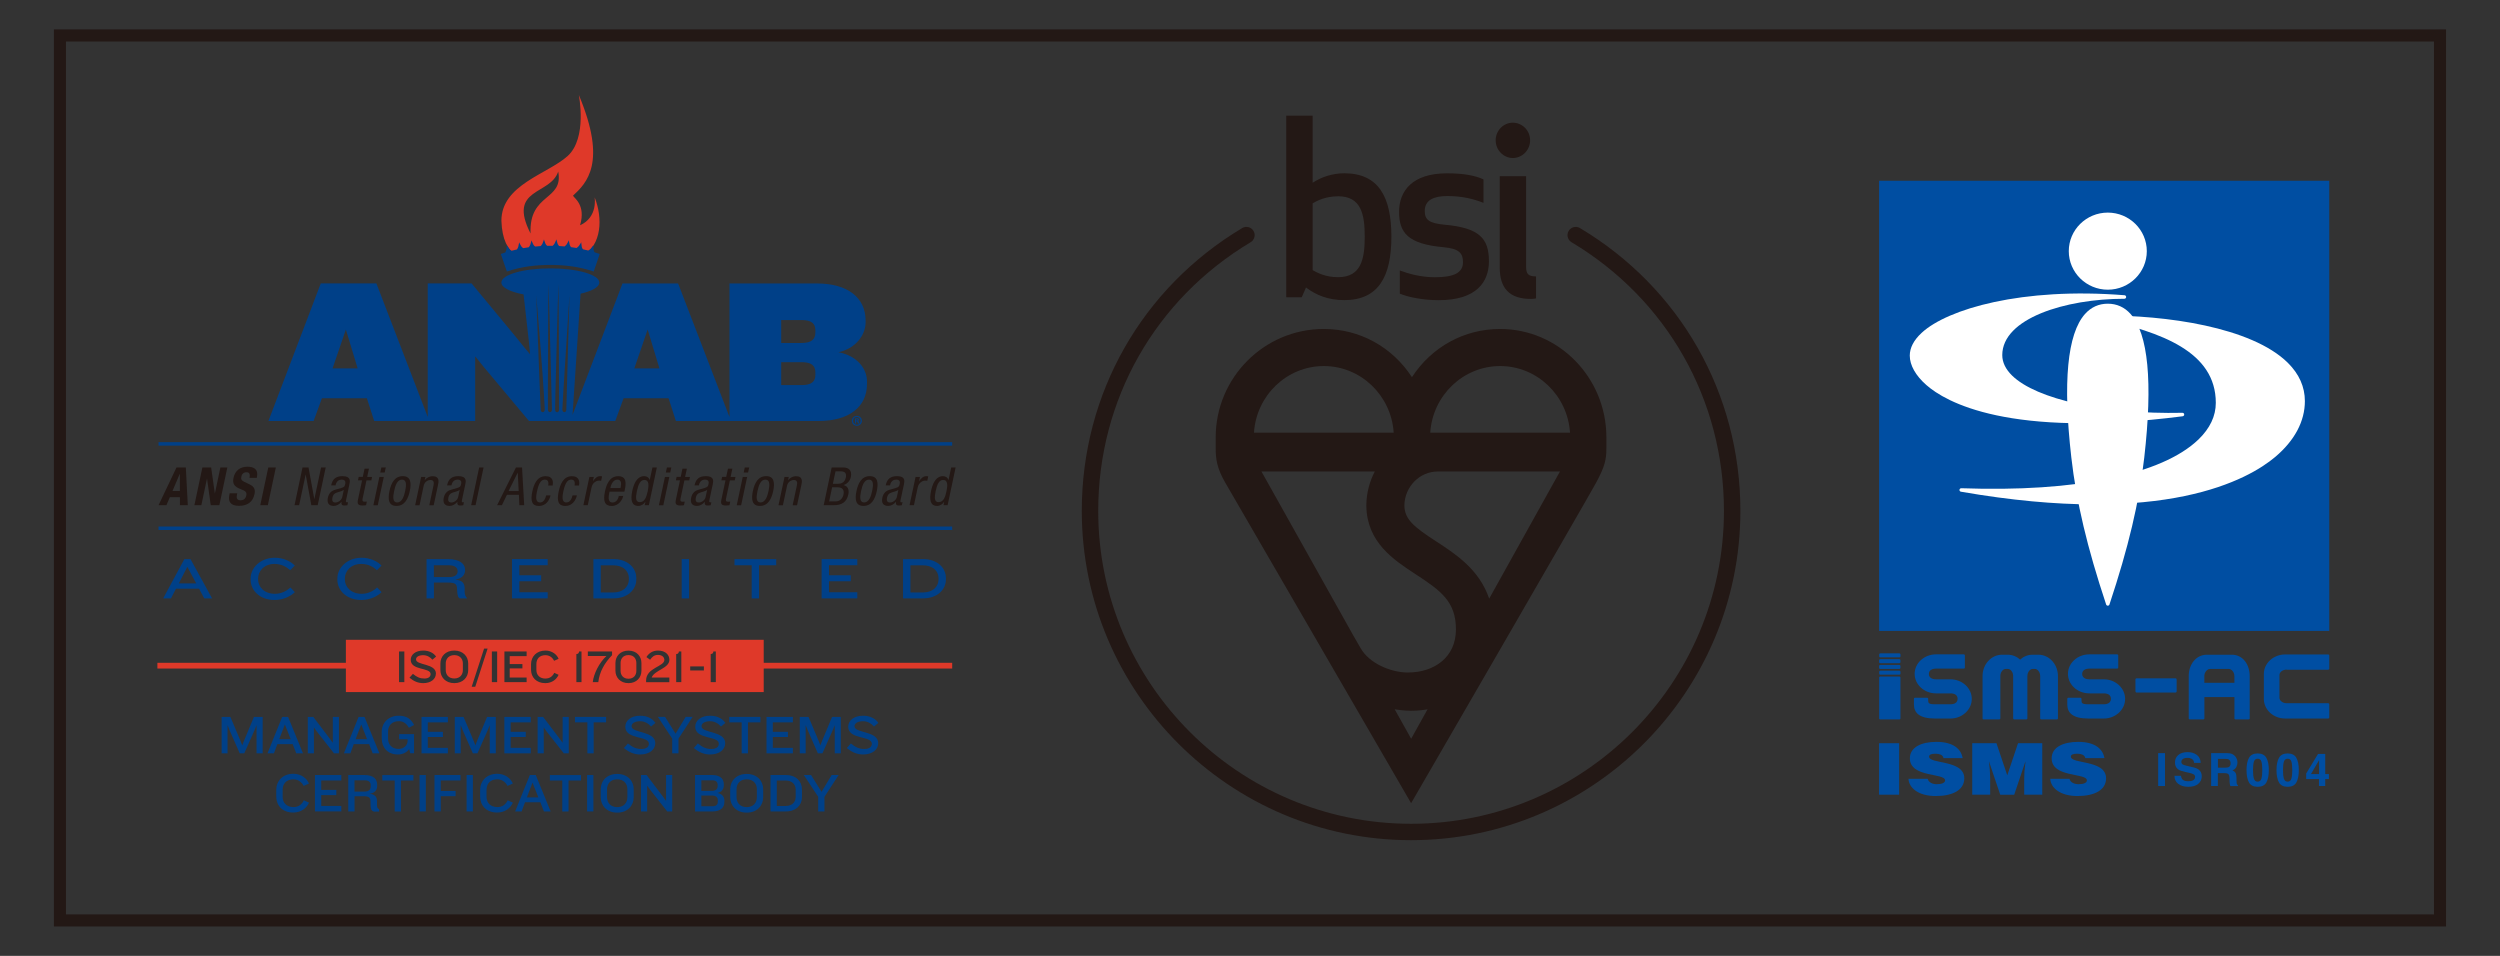 <?xml version="1.0" encoding="UTF-8"?>
<svg id="_レイヤー_1" data-name="レイヤー 1" xmlns="http://www.w3.org/2000/svg" version="1.1" viewBox="0 0 481.89 184.25">
  <rect x="0" y="0" width="481.89" height="184.25" fill="#333333" stroke="none"/>
  <defs>
    <style>
      .cls-1 {
        fill: #004088;
      }

      .cls-1, .cls-2, .cls-3, .cls-4, .cls-5, .cls-6 {
        stroke-width: 0px;
      }

      .cls-2 {
        fill: #004ea2;
      }

      .cls-3 {
        fill: none;
      }

      .cls-4 {
        fill: #fff;
      }

      .cls-5 {
        fill: #231815;
      }

      .cls-6 {
        fill: #df3929;
      }
    </style>
  </defs>
  <path class="cls-5" d="M471.5,178.58H10.39V5.67h461.1v172.91ZM12.72,176.25h456.44V8H12.72v168.25Z"/>
  <g>
    <g>
      <rect class="cls-2" x="362.21" y="34.84" width="86.77" height="86.77"/>
      <g>
        <path class="cls-4" d="M398.77,48.41c0,4.1,3.37,7.43,7.52,7.43s7.52-3.33,7.52-7.43-3.37-7.43-7.52-7.43-7.52,3.33-7.52,7.43Z"/>
        <path class="cls-4" d="M401.9,60.52c-3.41,3.82-4.3,13.13-2.64,27.66.98,8.59,3.05,17.33,6.71,28.34.05.14.17.23.32.23s.28-.09.32-.23c3.66-11.01,5.73-19.75,6.71-28.34,1.66-14.53.77-23.84-2.64-27.66-1.17-1.31-2.65-1.98-4.39-1.98s-3.22.67-4.39,1.98Z"/>
      </g>
      <g>
        <path class="cls-4" d="M370.41,64.16c-1.52,1.4-2.29,2.88-2.29,4.39,0,1.84,1.13,3.86,3.2,5.67,3.68,3.24,15.87,10.32,49.4,6.02.18-.02.31-.18.3-.36-.01-.18-.17-.32-.35-.31-14.93.32-28.12-2.57-32.83-7.18-1.25-1.23-1.89-2.55-1.89-3.94,0-7.06,12.13-10.86,23.54-10.86.18,0,.33-.14.34-.33,0-.18-.13-.34-.31-.35-19.77-1.58-34.13,2.65-39.1,7.24ZM420.68,80.25h0,0Z"/>
        <path class="cls-4" d="M405.19,60.83c-.17,0-.32.13-.33.3-.02.17.1.33.26.37,11.42,2.54,21.99,6.26,21.99,16.15,0,2.54-1.12,4.91-3.33,7.05-7.04,6.79-23.7,10.21-45.73,9.41-.18,0-.33.13-.35.3-.02.18.1.34.28.37,39.36,6.85,55.47-2.4,60.57-6.69,3.75-3.16,5.73-6.88,5.73-10.77,0-2.74-1.1-5.22-3.28-7.38-6.99-6.92-23.66-9.23-35.82-9.11Z"/>
      </g>
    </g>
    <g>
      <path class="cls-2" d="M417.32,151.51h-1.32v-6.34h1.32v6.34Z"/>
      <path class="cls-2" d="M420.4,149.55c.04.29.12.51.24.65.22.26.6.39,1.13.39.32,0,.58-.03.78-.1.38-.13.57-.38.57-.74,0-.21-.09-.37-.28-.49-.18-.11-.48-.21-.88-.3l-.69-.15c-.67-.15-1.14-.31-1.39-.49-.43-.29-.64-.75-.64-1.37,0-.57.21-1.04.63-1.41.42-.38,1.03-.56,1.84-.56.68,0,1.25.18,1.73.53.48.35.73.87.75,1.54h-1.27c-.02-.38-.19-.65-.51-.81-.21-.11-.47-.16-.79-.16-.35,0-.63.07-.84.21-.21.14-.31.33-.31.58,0,.23.1.4.31.51.13.07.41.16.84.26l1.11.26c.49.11.85.27,1.1.46.38.3.57.73.57,1.29s-.22,1.06-.67,1.44c-.45.38-1.08.57-1.9.57s-1.49-.19-1.97-.57c-.48-.38-.72-.89-.72-1.55h1.26Z"/>
      <path class="cls-2" d="M430.25,145.34c.23.1.43.25.59.44.13.16.24.34.32.53.08.2.12.42.12.67,0,.3-.08.6-.23.89-.15.29-.4.5-.75.62.29.12.5.28.62.5.12.22.18.55.18.99v.43c0,.29.01.49.03.59.04.16.12.28.24.36v.16h-1.46c-.04-.14-.07-.25-.09-.34-.03-.18-.05-.36-.06-.55v-.59c-.01-.4-.08-.67-.22-.81-.13-.13-.39-.2-.75-.2h-1.29v2.48h-1.29v-6.34h3.03c.43,0,.77.06,1,.16ZM427.52,146.27v1.7h1.42c.28,0,.5-.03.64-.1.25-.12.38-.36.38-.71,0-.38-.12-.64-.36-.77-.14-.07-.34-.11-.61-.11h-1.46Z"/>
      <path class="cls-2" d="M436.85,146.07c.32.56.48,1.35.48,2.38s-.16,1.82-.48,2.38c-.32.56-.88.83-1.67.83s-1.35-.28-1.67-.83c-.32-.56-.48-1.35-.48-2.38s.16-1.82.48-2.38c.32-.56.88-.84,1.67-.84s1.35.28,1.67.84ZM434.46,150.1c.12.38.36.57.72.57s.6-.19.72-.57c.11-.38.17-.93.17-1.64s-.06-1.31-.17-1.67c-.11-.36-.35-.54-.72-.54s-.6.18-.72.54c-.12.36-.18.92-.18,1.67s.06,1.26.18,1.64Z"/>
      <path class="cls-2" d="M442.63,146.07c.32.56.48,1.35.48,2.38s-.16,1.82-.48,2.38c-.32.56-.88.83-1.67.83s-1.35-.28-1.67-.83c-.32-.56-.48-1.35-.48-2.38s.16-1.82.48-2.38c.32-.56.88-.84,1.67-.84s1.35.28,1.67.84ZM440.24,150.1c.12.38.36.57.72.57s.6-.19.72-.57c.11-.38.17-.93.17-1.64s-.06-1.31-.17-1.67c-.11-.36-.35-.54-.72-.54s-.6.18-.72.54c-.12.36-.18.92-.18,1.67s.06,1.26.18,1.64Z"/>
      <path class="cls-2" d="M448.91,150.17h-.71v1.34h-1.2v-1.34h-2.47v-1.07l2.29-3.78h1.38v3.89h.71v.96ZM447.01,149.21v-2.68l-1.56,2.68h1.56Z"/>
    </g>
    <g>
      <path class="cls-2" d="M362.2,153.18v-9.92h3.87v9.92h-3.87Z"/>
      <path class="cls-2" d="M374.63,146.14c-.07-.34-.28-.55-.56-.68-.28-.12-.62-.18-1-.18-.85,0-1.23.21-1.23.56,0,1.49,6.79.56,6.79,4.18,0,2.3-2.28,3.42-5.53,3.42s-5.15-1.53-5.23-3.32h3.71c.08.36.31.62.64.79.31.17.72.25,1.1.25.97,0,1.61-.26,1.61-.73,0-1.5-6.79-.47-6.79-4.26,0-2.11,2.16-3.17,5.12-3.17,3.28,0,4.77,1.41,5.05,3.14h-3.67Z"/>
      <path class="cls-2" d="M380.16,153.18v-9.92h4.67l2.08,6.19,2.08-6.19h4.67v9.92h-3.48v-3.03l.05-1.54.2-1.79h-.03l-2.15,6.37h-2.69l-2.15-6.37h-.03l.16,1.46.08,1.54v3.36h-3.48Z"/>
      <path class="cls-2" d="M401.96,146.14c-.07-.34-.28-.55-.56-.68-.28-.12-.62-.18-1-.18-.85,0-1.23.21-1.23.56,0,1.49,6.79.56,6.79,4.18,0,2.3-2.28,3.42-5.53,3.42s-5.15-1.53-5.23-3.32h3.71c.08.36.31.62.64.79.31.17.72.25,1.1.25.97,0,1.61-.26,1.61-.73,0-1.5-6.79-.47-6.79-4.26,0-2.11,2.16-3.17,5.12-3.17,3.28,0,4.77,1.41,5.05,3.14h-3.67Z"/>
    </g>
    <g>
      <path class="cls-2" d="M375.97,130.94h-2.8c-.73,0-1.37-.31-1.37-1.03h0c0-.72.64-1.03,1.37-1.03h5.37c.11,0,.2-.09.2-.21v-2.33c0-.11-.09-.21-.2-.21h-5.37c-2.26,0-4.11,1.69-4.11,3.76s1.84,3.76,4.11,3.76h2.8c.74,0,1.37.29,1.37,1.05s-.63,1.05-1.37,1.05h0s-2.31,0-2.31,0c-.05,0-.71,0-.76,0-1.1,0-1.23-.25-1.23-.69v-.36c0-.11-.09-.21-.21-.21h-2.33c-.11,0-.21.09-.21.21v1.06c0,1.59.96,2.74,4.11,2.74h2.93c2.26,0,4.11-1.7,4.11-3.78s-1.84-3.78-4.11-3.78Z"/>
      <path class="cls-2" d="M405.52,130.94h-2.8c-.73,0-1.37-.31-1.37-1.03h0c0-.72.64-1.03,1.37-1.03h5.37c.11,0,.21-.09.21-.21v-2.33c0-.11-.09-.21-.21-.21h-5.37c-2.26,0-4.11,1.69-4.11,3.76s1.84,3.76,4.11,3.76h2.8c.74,0,1.37.29,1.37,1.05s-.63,1.05-1.37,1.05h0s-2.31,0-2.31,0c-.05,0-.71,0-.76,0-1.1,0-1.23-.25-1.23-.69v-.36c0-.11-.09-.21-.2-.21h-2.33c-.11,0-.21.09-.21.21v1.06c0,1.59.96,2.74,4.11,2.74h2.93c2.26,0,4.11-1.7,4.11-3.78s-1.84-3.78-4.11-3.78Z"/>
      <path class="cls-2" d="M440.75,129.09h7.88s.14,0,.14,0c.11,0,.21-.09.21-.2v-2.53c0-.11-.09-.21-.21-.21h-8.29c-2.26,0-4.11,1.69-4.11,3.76v4.81c0,2.09,1.84,3.78,4.11,3.78h8.29c.11,0,.21-.09.21-.21v-2.53c0-.11-.09-.21-.21-.21h-8.02c-.74,0-1.37-.48-1.37-1.05v-4.4c0-.55.64-1.03,1.37-1.03Z"/>
      <rect class="cls-2" x="411.62" y="130.75" width="7.94" height="2.74" rx=".21" ry=".21"/>
      <path class="cls-2" d="M392.88,126.2h-1.09c-.91,0-1.74.35-2.4.94-.65-.59-1.49-.94-2.39-.94h-1.09c-2.08,0-3.76,1.84-3.76,4.11v8.16c0,.11.09.2.21.2h3.01c.11,0,.21-.09.21-.2v-8.16c0-.73.48-1.37,1.03-1.37h.41c.55,0,1.03.64,1.03,1.37v8.16c0,.11.09.2.21.2h2.33c.11,0,.2-.09.2-.2v-8.16c0-.73.48-1.37,1.03-1.37h.41c.55,0,1.03.64,1.03,1.37v8.16c0,.11.09.2.21.2h3.01c.11,0,.2-.09.2-.2v-8.16c0-2.26-1.69-4.11-3.76-4.11Z"/>
      <path class="cls-2" d="M430.21,126.2h-4.81c-2.09,0-3.51,1.84-3.51,4.11v8.16c0,.11.09.2.21.2h2.6c.11,0,.21-.09.21-.2v-4.11h5.79v4.11c0,.11.09.2.21.2h2.53c.11,0,.2-.09.2-.2v-8.16c0-2.26-1.35-4.11-3.42-4.11ZM430.69,131.62h-5.79v-1.31c0-.74.55-1.37,1.12-1.37h3.58c.55,0,1.09.64,1.09,1.37v1.31Z"/>
      <path class="cls-2" d="M362.42,130.4h3.69c.11,0,.21.09.21.21v7.86c0,.11-.09.2-.2.2h-3.7c-.11,0-.2-.09-.2-.2v-7.86c0-.11.09-.21.21-.21Z"/>
      <path class="cls-2" d="M362.42,125.94h3.7c.11,0,.21.09.21.21v.36c0,.11-.09.2-.2.2h-3.7c-.11,0-.2-.09-.2-.2v-.36c0-.11.09-.2.2-.2Z"/>
      <path class="cls-2" d="M362.42,127.05h3.69c.11,0,.21.09.21.21v.36c0,.11-.09.21-.21.21h-3.7c-.11,0-.2-.09-.2-.2v-.36c0-.11.09-.21.21-.21Z"/>
      <path class="cls-2" d="M362.42,128.17h3.7c.11,0,.2.09.2.2v.36c0,.11-.09.21-.21.21h-3.7c-.11,0-.2-.09-.2-.2v-.36c0-.11.09-.2.2-.2Z"/>
      <path class="cls-2" d="M362.42,129.28h3.7c.11,0,.21.09.21.21v.36c0,.11-.09.2-.2.2h-3.7c-.11,0-.2-.09-.2-.2v-.36c0-.11.09-.2.2-.2Z"/>
    </g>
    <rect class="cls-3" x="362.21" y="125.94" width="86.77" height="12.72"/>
  </g>
  <g>
    <path class="cls-5" d="M275.69,83.4c.46-7.16,6.33-12.84,13.47-12.84s13.01,5.68,13.47,12.84h-26.94ZM287.05,115.39c-1.91-5.62-6.44-8.58-10.26-11.06-4.24-2.76-6.01-4.19-6.09-6.85.03-3.63,2.91-6.6,6.46-6.6h23.53l-13.64,24.51ZM268.84,136.72c.14.03,1.65.28,3.17.29,1.45,0,2.9-.23,3.16-.29l-3.16,5.68-3.17-5.67ZM265,90.88c-1,1.92-1.59,4.1-1.63,6.42h0c0,.07,0,.15,0,.22v.02c.11,7.02,5.31,10.41,9.49,13.14,4.97,3.24,7.78,5.33,7.78,10.66s-4.16,8.29-9.27,8.29c-3.28,0-7.43-1.76-9.09-4.67l-1.47-2.55-17.66-31.53h21.84ZM255.17,70.56c7.15,0,13.01,5.68,13.47,12.84h-26.93c.46-7.16,6.32-12.84,13.46-12.84M289.16,63.41c-6.93,0-13.19,3.45-17,9.29-3.81-5.84-10.06-9.29-17-9.29-11.48,0-20.83,9.38-20.83,20.89,0,0,0,.11,0,2.12s.23,3.81,1.82,6.57c1.6,2.75,35.85,61.83,35.85,61.83,0,0,34.01-58.72,35.69-61.83,1.68-3.12,1.95-4.45,1.95-6.57v-2.12c0-11.52-9.19-20.89-20.49-20.89"/>
    <path class="cls-5" d="M259.11,33.4c-2.28,0-4.46.74-6.09,1.83v-12.93h-5.09v35h2.99l.82-1.88c2,1.5,4.32,2.43,7.37,2.43,6.63,0,9.09-4.57,9.09-12.23s-2.46-12.22-9.09-12.22M257.92,37.83c4.46,0,5.14,3.49,5.14,7.79s-.68,7.81-5.14,7.81c-2.4,0-4-.85-4.9-1.36v-12.88c.91-.52,2.5-1.35,4.9-1.35M274.63,40.68c0-2.1,1.69-2.89,4.37-2.89,2.86,0,5.01.55,6.95,1.31v-4.53c-1.77-.79-3.95-1.16-7.05-1.16-6.68,0-9.22,3.41-9.22,7.42s1.68,6.2,8.55,6.82c3.04.27,3.77,1.16,3.77,2.89,0,2.05-1.77,2.9-5.41,2.9-2.87,0-5.27-.75-6.77-1.31v4.47c1.54.65,4.37,1.26,7.5,1.26,7.28,0,9.68-3.5,9.68-7.51,0-4.34-1.78-6.44-8.59-7.04-2.96-.28-3.78-.98-3.78-2.61M295.08,57.62c.55,0,1-.1,1-.1v-4.24c-1.46,0-1.91-.47-1.91-1.78v-17.54h-5.09v17.59c0,4.01,1.87,6.07,6,6.07M288.3,27.05c0,1.87,1.5,3.41,3.31,3.41s3.33-1.53,3.33-3.41-1.5-3.4-3.33-3.4-3.31,1.53-3.31,3.4"/>
    <path class="cls-5" d="M272,161.95c-35,0-63.48-28.48-63.48-63.48,0-22.55,11.56-42.93,30.92-54.51.75-.45,1.73-.21,2.18.55.45.75.2,1.73-.55,2.18-18.4,11-29.38,30.36-29.38,51.79,0,33.25,27.05,60.31,60.31,60.31s60.3-27.05,60.3-60.31c0-21.43-10.98-40.79-29.38-51.79-.75-.45-1-1.42-.55-2.18.45-.75,1.42-1,2.18-.55,19.36,11.58,30.92,31.96,30.92,54.51,0,35-28.48,63.48-63.48,63.48Z"/>
  </g>
  <g>
    <path class="cls-6" d="M102.27,45.01c-4.52-8.87,3.85-7.34,5.33-11.95,1.07,5.7-5.67,4.08-5.33,11.95ZM114.62,38.06s.66,3.81-2.81,5.36c1.16-3.89-1.14-5.23-1.36-5.7,2.59-2.42,6.65-6.29,1.12-19.42,0,0,1.69,8.3-2.16,11.78-3.85,3.48-12.76,5.52-12.76,12.47.26,7.42,4.57,7.49,7.05,7.57,1.45,0,4.27.12,5.39-.03,1.39-.19,2.25-.15,3.16-.68,3.78-2.21,3.95-7.38,2.38-11.35Z"/>
    <path class="cls-1" d="M114.61,48.63c-.08-.13-.17-.3-.19-.47-.04-.36-.03-.91-.03-.91,0,0-.28.43-.53.69-.13.14-.32.26-.47.35-.34-.09-.69-.17-1.03-.24-.09-.13-.19-.29-.22-.46-.07-.35-.1-.9-.1-.9,0,0-.25.45-.47.73-.12.15-.29.28-.44.38-.35-.06-.7-.11-1.05-.16-.1-.12-.21-.27-.26-.44-.09-.35-.17-.89-.17-.89,0,0-.21.47-.41.77-.11.15-.27.31-.41.42-.35-.03-.7-.06-1.05-.08-.11-.11-.23-.26-.29-.42-.12-.34-.24-.87-.24-.87,0,0-.18.48-.35.8-.09.16-.25.33-.37.45-.35,0-.71,0-1.06,0-.12-.1-.25-.24-.32-.39-.15-.33-.3-.85-.3-.85,0,0-.14.5-.29.82-.08.17-.22.34-.34.47-.35.02-.7.05-1.06.09-.13-.09-.27-.22-.35-.37-.17-.32-.37-.83-.37-.83,0,0-.1.51-.22.84-.07.17-.19.36-.3.5-.35.05-.7.11-1.05.17-.13-.08-.28-.19-.38-.34-.2-.3-.43-.79-.43-.79,0,0-.06.51-.16.86-.05.18-.16.37-.26.52-.35.08-.69.16-1.03.25-.14-.07-.3-.17-.41-.31-.22-.29-.5-.76-.5-.76,0,0-.02.52-.09.87-.04.18-.14.39-.22.54-.28.09-.57.18-.85.28.39,1.13.77,2.26,1.16,3.39,2.71-.93,5.54-1.28,8.37-1.28s5.66.35,8.37,1.28c.39-1.13.77-2.26,1.16-3.39-.34-.12-.68-.22-1.02-.33h0Z"/>
    <path class="cls-1" d="M165.02,81.07h.1c.12,0,.22-.04.22-.14,0-.09-.06-.14-.2-.14-.06,0-.1,0-.12.01v.27h0ZM165.02,81.61h-.22v-.95c.09-.02.21-.03.36-.03.18,0,.26.03.33.07.05.04.09.12.09.21,0,.1-.08.18-.2.22h0c.09.05.14.12.17.24.03.14.05.2.07.24h-.24s-.05-.12-.08-.23c-.02-.1-.08-.15-.2-.15h-.1v.38h0ZM164.43,81.11c0,.42.31.76.74.76s.72-.34.72-.75-.31-.76-.73-.76-.73.34-.73.76h0ZM166.14,81.11c0,.54-.42.96-.97.96s-.98-.42-.98-.96.43-.95.98-.95.97.42.97.95h0Z"/>
    <path class="cls-1" d="M161.6,67.9c3.39-.72,5.25-3.38,5.25-5.77v-.32c0-4.5-3.54-7.17-9.38-7.17h-16.86v25.74l-9.9-25.74h-10.72l-9.63,25.33,1.55-23.36c2.2-.5,3.61-1.27,3.61-2.15,0-1.51-4.23-2.73-9.44-2.73s-9.44,1.22-9.44,2.73c0,.96,1.7,1.8,4.28,2.29l1.03,9.13.23,2.4-.98-1.15-1.67-2.07-8.63-10.43h-8.45v25.74l-9.9-25.74h-10.72l-10.09,26.52h8.71l1.6-4.38h8.67l1.41,4.38h19.46v-12.46l1.71,2.11,8.67,10.35h16.63l1.6-4.38h8.67l1.41,4.38h27.5c5.84,0,9.34-2.67,9.34-7.17v-.44c0-2.43-1.86-4.98-5.54-5.65ZM64.1,71.01l2.57-7.49,2.27,7.49h-4.84ZM105,78.95h0c0,.27-.16.49-.37.5-.21.02-.39-.18-.4-.44h0c-.06-.37-.87-22.12-.87-22.12,0,0,1.3,14.87,1.65,22.06h0ZM106.39,78.97h0c0,.27-.17.48-.38.48-.21,0-.38-.2-.39-.46h0c-.05-.37.07-24.41.11-24.41,0,0,.49,17.19.66,24.39h0ZM107.77,78.99h0c0,.27-.18.47-.39.47-.21,0-.38-.22-.38-.48h0c-.04-.37.61-24.39.65-24.39,0,0,.13,17.2.12,24.41ZM109.16,79h0c-.01.27-.19.46-.4.45-.21-.02-.37-.24-.37-.5h0c-.03-.37,1.38-22.06,1.38-22.06,0,0-.42,14.92-.61,22.11ZM122.27,71.01l2.57-7.49,2.27,7.49h-4.84ZM157.17,72.24c0,1.35-.78,1.99-2.68,1.99h-3.91v-4.42h3.91c1.9,0,2.68.64,2.68,1.99v.44ZM157.17,64.08c0,1.35-.78,2.03-2.68,2.03h-3.91v-4.42h3.91c1.9,0,2.68.64,2.68,1.99v.4Z"/>
    <g>
      <path class="cls-5" d="M34.02,90.11h1.8l.38,7.27h-1.52v-1.54h-1.94l-.66,1.54h-1.52l3.46-7.27ZM33.25,94.64h1.42v-3.27h-.03l-1.39,3.27Z"/>
      <path class="cls-5" d="M40.7,90.11l.71,4.98h.02l1.05-4.98h1.34l-1.54,7.27h-1.66l-.71-5.09h-.02l-1.08,5.09h-1.34l1.54-7.27h1.68Z"/>
      <path class="cls-5" d="M45.73,95.11l-.05.21c-.14.68-.04,1.12.73,1.12.45,0,.93-.28,1.06-.9.14-.66-.14-.91-1.03-1.24-1.2-.45-1.69-.99-1.43-2.2.3-1.41,1.31-2.14,2.69-2.14,1.3,0,2.12.56,1.83,1.95l-.04.2h-1.4c.14-.68,0-1.08-.56-1.08-.66,0-.92.42-1.01.84-.09.45-.02.72.54.99l1.02.49c.99.48,1.16,1.04.97,1.92-.33,1.54-1.41,2.23-2.99,2.23s-2.14-.77-1.85-2.12l.06-.3h1.46Z"/>
      <path class="cls-5" d="M50.17,97.38l1.54-7.27h1.46l-1.54,7.27h-1.46Z"/>
      <path class="cls-5" d="M58.31,90.11h1.16l1.11,6.07h.02l1.29-6.07h.89l-1.54,7.27h-1.23l-1.08-5.88h-.02l-1.25,5.88h-.89l1.54-7.27Z"/>
      <path class="cls-5" d="M63.83,93.57c.26-1.24.91-1.79,2.2-1.79,1.65,0,1.44,1,1.32,1.57l-.64,3.04c-.05.22-.09.44.17.44.11,0,.17-.02.21-.05l-.13.61c-.06.01-.29.05-.51.05-.32,0-.73,0-.62-.7h-.02c-.38.49-.97.78-1.47.78-1.01,0-1.35-.61-1.14-1.59.16-.76.6-1.29,1.34-1.51l1.22-.35c.66-.19.7-.37.79-.82.11-.51-.13-.8-.7-.8-.93,0-1.12.88-1.16,1.07v.05h-.86ZM66.27,94.41c-.39.34-1.15.41-1.59.64-.31.17-.5.39-.6.87-.12.55,0,.94.57.94s1.2-.48,1.32-1.04l.3-1.4Z"/>
      <path class="cls-5" d="M70.27,90.34h.85l-.34,1.59h.94l-.14.67h-.94l-.74,3.5c-.09.44-.02.61.43.61.18,0,.29-.02.38-.03l-.15.7c-.12.02-.35.06-.7.06-.88,0-1.02-.37-.87-1.08l.8-3.77h-.79l.14-.67h.79l.34-1.59Z"/>
      <path class="cls-5" d="M73.13,91.93h.85l-1.16,5.46h-.85l1.16-5.46ZM73.51,90.11h.85l-.21.98h-.85l.21-.98Z"/>
      <path class="cls-5" d="M77.64,91.78c1.57,0,1.67,1.33,1.35,2.87-.33,1.54-1,2.87-2.57,2.87s-1.67-1.33-1.35-2.87c.33-1.54,1-2.87,2.57-2.87ZM78.1,94.65c.25-1.18.29-2.2-.62-2.2-.86,0-1.26,1.02-1.51,2.2-.25,1.18-.29,2.2.58,2.2s1.3-1.02,1.55-2.2Z"/>
      <path class="cls-5" d="M81.19,91.93h.81l-.14.64h.02c.33-.5.96-.78,1.48-.78,1.43,0,1.2,1.09,1.06,1.73l-.82,3.87h-.85l.8-3.77c.09-.42.2-1.1-.57-1.1-.46,0-1.14.31-1.31,1.1l-.8,3.77h-.85l1.16-5.46Z"/>
      <path class="cls-5" d="M86.17,93.57c.26-1.24.91-1.79,2.2-1.79,1.65,0,1.44,1,1.32,1.57l-.64,3.04c-.05.22-.09.44.17.44.11,0,.17-.02.21-.05l-.13.61c-.06.01-.29.05-.51.05-.32,0-.73,0-.62-.7h-.02c-.38.49-.97.78-1.47.78-1.01,0-1.35-.61-1.14-1.59.16-.76.6-1.29,1.34-1.51l1.22-.35c.66-.19.7-.37.79-.82.11-.51-.13-.8-.7-.8-.93,0-1.12.88-1.16,1.07v.05h-.86ZM88.62,94.41c-.39.34-1.15.41-1.59.64-.31.17-.5.39-.6.87-.12.55,0,.94.57.94s1.2-.48,1.31-1.04l.3-1.4Z"/>
      <path class="cls-5" d="M92.36,90.11h.85l-1.54,7.27h-.85l1.54-7.27Z"/>
      <path class="cls-5" d="M99.43,90.11h1.2l.41,7.27h-.93l-.09-2h-2.31l-.96,2h-.93l3.63-7.27ZM98.03,94.65h1.95l-.18-3.51h-.02l-1.75,3.51Z"/>
      <path class="cls-5" d="M105.67,93.58c.11-.53.03-1.13-.62-1.13-.53,0-1.12.26-1.54,2.26-.15.71-.44,2.14.58,2.14.73,0,1.06-.77,1.18-1.36h.85c-.18.87-.86,2.04-2.22,2.04s-1.69-.93-1.29-2.8c.29-1.36.89-2.94,2.56-2.94,1.48,0,1.49,1.17,1.35,1.8h-.85Z"/>
      <path class="cls-5" d="M110.75,93.58c.11-.53.03-1.13-.62-1.13-.53,0-1.12.26-1.54,2.26-.15.71-.44,2.14.58,2.14.73,0,1.06-.77,1.18-1.36h.85c-.18.87-.86,2.04-2.22,2.04s-1.69-.93-1.29-2.8c.29-1.36.89-2.94,2.56-2.94,1.48,0,1.49,1.17,1.35,1.8h-.85Z"/>
      <path class="cls-5" d="M113.61,91.93h.85l-.17.81h.02c.35-.52.77-.96,1.38-.96.17,0,.29.02.36.06l-.18.84c-.08-.01-.17-.04-.45-.04-.43,0-1.2.39-1.39,1.29l-.73,3.45h-.85l1.16-5.46Z"/>
      <path class="cls-5" d="M117.49,94.76c-.18.83-.44,2.1.6,2.1.81,0,1.1-.86,1.19-1.26h.85c-.12.58-.75,1.93-2.23,1.93-1.33,0-1.69-.93-1.29-2.8.29-1.36.89-2.94,2.56-2.94s1.51,1.46,1.26,2.63l-.07.35h-2.86ZM119.6,94.08l.06-.3c.13-.61.09-1.33-.66-1.33-.89,0-1.23,1.1-1.3,1.43l-.04.2h1.94Z"/>
      <path class="cls-5" d="M125.08,97.38h-.81l.14-.67h-.02c-.2.41-.76.81-1.35.81-1.29,0-1.53-1.15-1.17-2.87.24-1.14.79-2.87,2.32-2.87.49,0,.94.3,1.03.76h.02l.52-2.43h.85l-1.54,7.27ZM123.31,96.79c.94,0,1.28-.9,1.55-2.14.22-1.06.27-2.14-.64-2.14-.79,0-1.17.83-1.45,2.14-.28,1.3-.25,2.14.54,2.14Z"/>
      <path class="cls-5" d="M128.17,91.93h.85l-1.16,5.46h-.85l1.16-5.46ZM128.55,90.11h.85l-.21.98h-.85l.21-.98Z"/>
      <path class="cls-5" d="M131.55,90.34h.85l-.34,1.59h.94l-.14.67h-.94l-.74,3.5c-.09.44-.02.61.43.61.18,0,.29-.02.38-.03l-.15.7c-.12.02-.35.06-.7.06-.88,0-1.02-.37-.87-1.08l.8-3.77h-.79l.14-.67h.79l.34-1.59Z"/>
      <path class="cls-5" d="M133.87,93.57c.26-1.24.91-1.79,2.2-1.79,1.65,0,1.44,1,1.32,1.57l-.65,3.04c-.05.22-.09.44.17.44.11,0,.17-.02.21-.05l-.13.61c-.06.01-.29.05-.51.05-.32,0-.73,0-.62-.7h-.02c-.38.49-.97.78-1.47.78-1.01,0-1.35-.61-1.14-1.59.16-.76.6-1.29,1.34-1.51l1.22-.35c.66-.19.7-.37.79-.82.11-.51-.13-.8-.7-.8-.93,0-1.12.88-1.16,1.07v.05h-.86ZM136.32,94.41c-.39.34-1.15.41-1.59.64-.31.17-.5.39-.6.87-.12.55,0,.94.57.94s1.2-.48,1.31-1.04l.3-1.4Z"/>
      <path class="cls-5" d="M140.32,90.34h.85l-.34,1.59h.94l-.14.67h-.94l-.74,3.5c-.09.44-.02.61.43.61.18,0,.29-.02.38-.03l-.15.7c-.12.02-.35.06-.7.06-.88,0-1.02-.37-.87-1.08l.8-3.77h-.79l.14-.67h.79l.34-1.59Z"/>
      <path class="cls-5" d="M143.17,91.93h.85l-1.16,5.46h-.85l1.16-5.46ZM143.56,90.11h.85l-.21.98h-.85l.21-.98Z"/>
      <path class="cls-5" d="M147.69,91.78c1.57,0,1.67,1.33,1.35,2.87-.33,1.54-1,2.87-2.57,2.87s-1.67-1.33-1.35-2.87c.33-1.54,1-2.87,2.57-2.87ZM148.14,94.65c.25-1.18.29-2.2-.62-2.2-.86,0-1.26,1.02-1.51,2.2-.25,1.18-.29,2.2.58,2.2s1.3-1.02,1.55-2.2Z"/>
      <path class="cls-5" d="M151.23,91.93h.81l-.14.64h.02c.33-.5.96-.78,1.48-.78,1.43,0,1.2,1.09,1.06,1.73l-.82,3.87h-.85l.8-3.77c.09-.42.2-1.1-.57-1.1-.46,0-1.14.31-1.31,1.1l-.8,3.77h-.85l1.16-5.46Z"/>
      <path class="cls-5" d="M160.32,90.11h2.22c.94,0,1.76.45,1.46,1.86-.14.66-.68,1.32-1.38,1.52v.02c.84.21,1.09.9.9,1.79-.31,1.48-1.27,2.08-2.78,2.08h-1.97l1.54-7.27ZM159.82,96.65h1.22c.94,0,1.4-.64,1.55-1.34.21-1-.35-1.38-1.13-1.38h-1.06l-.58,2.73ZM160.54,93.25h1.02c.38,0,1.25-.09,1.48-1.21.16-.75-.12-1.19-.99-1.19h-1l-.51,2.4Z"/>
      <path class="cls-5" d="M167.66,91.78c1.57,0,1.67,1.33,1.35,2.87-.33,1.54-1,2.87-2.57,2.87s-1.67-1.33-1.35-2.87c.33-1.54,1-2.87,2.57-2.87ZM168.11,94.65c.25-1.18.29-2.2-.62-2.2-.86,0-1.26,1.02-1.51,2.2-.25,1.18-.29,2.2.58,2.2s1.3-1.02,1.55-2.2Z"/>
      <path class="cls-5" d="M170.72,93.57c.26-1.24.91-1.79,2.2-1.79,1.65,0,1.44,1,1.32,1.57l-.65,3.04c-.05.22-.09.44.17.44.11,0,.17-.02.21-.05l-.13.61c-.06.01-.29.05-.51.05-.32,0-.73,0-.62-.7h-.02c-.38.49-.97.78-1.47.78-1.01,0-1.35-.61-1.14-1.59.16-.76.6-1.29,1.34-1.51l1.22-.35c.66-.19.7-.37.79-.82.11-.51-.13-.8-.7-.8-.93,0-1.12.88-1.16,1.07v.05h-.86ZM173.17,94.41c-.39.34-1.15.41-1.59.64-.31.17-.5.39-.6.87-.12.55,0,.94.57.94s1.2-.48,1.32-1.04l.3-1.4Z"/>
      <path class="cls-5" d="M176.48,91.93h.85l-.17.81h.02c.35-.52.77-.96,1.38-.96.17,0,.29.02.36.06l-.18.84c-.08-.01-.17-.04-.45-.04-.43,0-1.2.39-1.39,1.29l-.73,3.45h-.85l1.16-5.46Z"/>
      <path class="cls-5" d="M182.67,97.38h-.81l.14-.67h-.02c-.2.41-.76.81-1.35.81-1.29,0-1.53-1.15-1.17-2.87.24-1.14.79-2.87,2.32-2.87.49,0,.94.3,1.03.76h.02l.52-2.43h.85l-1.54,7.27ZM180.9,96.79c.94,0,1.29-.9,1.55-2.14.22-1.06.27-2.14-.64-2.14-.79,0-1.17.83-1.45,2.14-.28,1.3-.25,2.14.54,2.14Z"/>
    </g>
    <rect class="cls-1" x="30.56" y="85.23" width="152.98" height=".67"/>
    <rect class="cls-1" x="30.56" y="101.49" width="152.98" height=".67"/>
    <g>
      <path class="cls-6" d="M121.14,126.27c-1.04,0-1.52.72-1.52,1.52v1.52c0,.79.48,1.52,1.52,1.52s1.52-.73,1.52-1.52v-1.52c0-.8-.48-1.52-1.52-1.52Z"/>
      <path class="cls-6" d="M87.57,126.28c-1.08,0-1.65.72-1.65,1.6v1.3c0,.88.57,1.6,1.65,1.6s1.65-.73,1.65-1.6v-1.3c0-.88-.57-1.6-1.65-1.6Z"/>
      <path class="cls-6" d="M147.21,127.76v-4.44h-80.54v4.44H30.34v1.11h36.33v4.53h80.54v-4.53h36.33v-1.11h-36.33ZM77.94,131.49h-1.02v-5.91h1.02v5.91ZM84.02,129.84c0,1.07-.99,1.84-2.44,1.84-1.04,0-1.85-.39-2.65-1.05l.66-.74c.79.65,1.38.9,2.2.9s1.21-.36,1.21-.86c0-1.31-3.83-.64-3.83-2.74,0-1,.91-1.79,2.41-1.79,1.1,0,1.99.44,2.48,1.16l-.71.6c-.43-.51-1.06-.87-1.77-.87-.82,0-1.39.31-1.39.81,0,1.18,3.84.73,3.84,2.75ZM90.25,129.18c0,1.33-.97,2.5-2.68,2.5s-2.68-1.17-2.68-2.5v-1.29c0-1.34.97-2.49,2.68-2.49s2.68,1.15,2.68,2.49v1.29ZM91.61,132.37h-.69l2.39-7.35h.68l-2.38,7.35ZM95.83,131.49h-1.02v-5.91h1.02v5.91ZM101.51,126.47h-3.26v1.53h2.45v.84h-2.45v1.76h3.26v.89h-4.28v-5.91h4.28v.89ZM105.17,130.79c.82,0,1.37-.46,1.66-1.1l.84.38c-.35.82-1.22,1.61-2.56,1.61-1.77,0-2.75-1.17-2.75-2.59v-1.06c0-1.44,1.03-2.63,2.79-2.63,1.28,0,2.21.79,2.52,1.59l-.86.38c-.28-.56-.83-1.08-1.68-1.08-1.14,0-1.74.72-1.74,1.7v1.14c0,.96.62,1.67,1.77,1.67ZM112.09,131.49h-.99v-5.42c.37,0,.51-.22.51-.49h.48v5.91ZM117.98,126.29c-1.46,1.52-2.4,3.16-2.66,5.2h-1.06c.18-1.64,1.24-3.74,2.63-5.04h-3.58v-.87h4.67v.71ZM123.64,129.29c0,1.28-.91,2.39-2.5,2.39s-2.51-1.12-2.51-2.39v-1.49c0-1.29.91-2.39,2.51-2.39s2.5,1.11,2.5,2.39v1.49ZM129.02,130.61v.89h-4.48v-.34c0-2.46,3.52-2.66,3.52-3.95,0-.5-.4-.97-1.22-.97-.73,0-1.12.35-1.53.93l-.71-.51c.46-.74,1.19-1.26,2.24-1.26,1.46,0,2.19.86,2.19,1.77,0,1.67-2.87,1.98-3.42,3.43h3.41ZM131.33,131.49h-.99v-5.42c.37,0,.51-.22.51-.49h.48v5.91ZM135.68,129.23h-2.64v-.78h2.64v.78ZM137.98,131.49h-.99v-5.42c.37,0,.51-.22.51-.49h.48v5.91Z"/>
    </g>
    <path class="cls-1" d="M49.45,145.21v-5.45l-.35.9-2.02,4.55h-.87l-2-4.55-.35-.9v5.45h-1.14v-7.02h1.69l1.95,4.62.33.86.33-.85,1.93-4.63h1.68v7.02h-1.16Z"/>
    <path class="cls-1" d="M57.11,145.21l-.69-1.77h-2.96l-.66,1.77h-1.24l2.83-7.02h1.14l2.87,7.02h-1.28ZM54.92,139.63l-1.1,2.86h2.22l-1.13-2.86Z"/>
    <path class="cls-1" d="M64.38,145.21l-3.29-4.18-.58-.8v4.98h-1.18v-7.02h1.06l3.19,4.21.57.79v-5h1.18v7.02h-.96Z"/>
    <path class="cls-1" d="M71.84,145.21l-.69-1.77h-2.96l-.66,1.77h-1.24l2.83-7.02h1.14l2.87,7.02h-1.28ZM69.64,139.63l-1.1,2.86h2.22l-1.13-2.86Z"/>
    <path class="cls-1" d="M79.08,145.21l-.2-.82c-.47.64-1.23,1.04-2.19,1.04-2,0-3.11-1.38-3.11-3.07v-1.28c0-1.7,1.23-3.12,3.3-3.12,1.56,0,2.38.7,2.94,1.78l-1.01.54c-.39-.72-.98-1.27-1.93-1.27-1.38,0-2.08.9-2.08,1.98v1.4c0,1.11.73,1.97,2.04,1.97,1.05,0,1.73-.73,1.73-1.6v-.26h-1.63v-.99h2.87v3.69h-.72Z"/>
    <path class="cls-1" d="M81.25,145.21v-7.02h5.08v1.05h-3.87v1.82h2.91v1h-2.91v2.09h3.87v1.06h-5.08Z"/>
    <path class="cls-1" d="M94.4,145.21v-5.45l-.35.9-2.02,4.55h-.88l-2-4.55-.35-.9v5.45h-1.14v-7.02h1.69l1.95,4.62.33.86.33-.85,1.93-4.63h1.68v7.02h-1.16Z"/>
    <path class="cls-1" d="M97.22,145.21v-7.02h5.08v1.05h-3.87v1.82h2.91v1h-2.91v2.09h3.87v1.06h-5.08Z"/>
    <path class="cls-1" d="M108.68,145.21l-3.29-4.18-.58-.8v4.98h-1.18v-7.02h1.06l3.19,4.21.57.79v-5h1.18v7.02h-.96Z"/>
    <path class="cls-1" d="M114.43,139.24v5.97h-1.21v-5.97h-2.39v-1.05h6v1.05h-2.39Z"/>
    <path class="cls-1" d="M123.41,145.43c-1.23,0-2.19-.46-3.15-1.24l.78-.88c.94.77,1.63,1.06,2.61,1.06s1.43-.43,1.43-1.02c0-1.56-4.55-.76-4.55-3.26,0-1.19,1.09-2.13,2.87-2.13,1.31,0,2.36.53,2.94,1.38l-.84.71c-.52-.6-1.25-1.03-2.1-1.03-.97,0-1.66.37-1.66.96,0,1.4,4.57.86,4.57,3.27,0,1.28-1.18,2.18-2.9,2.18Z"/>
    <path class="cls-1" d="M130.78,142.38v2.83h-1.21v-2.84l-2.77-4.19h1.39l2.03,3.24,1.95-3.24h1.34l-2.73,4.2Z"/>
    <path class="cls-1" d="M136.89,145.43c-1.23,0-2.19-.46-3.15-1.24l.78-.88c.94.77,1.63,1.06,2.61,1.06s1.43-.43,1.43-1.02c0-1.56-4.55-.76-4.55-3.26,0-1.19,1.09-2.13,2.87-2.13,1.31,0,2.36.53,2.94,1.38l-.84.71c-.52-.6-1.25-1.03-2.1-1.03-.97,0-1.66.37-1.66.96,0,1.4,4.57.86,4.57,3.27,0,1.28-1.18,2.18-2.9,2.18Z"/>
    <path class="cls-1" d="M144.17,139.24v5.97h-1.21v-5.97h-2.39v-1.05h6v1.05h-2.39Z"/>
    <path class="cls-1" d="M147.75,145.21v-7.02h5.08v1.05h-3.87v1.82h2.91v1h-2.91v2.09h3.87v1.06h-5.08Z"/>
    <path class="cls-1" d="M160.9,145.21v-5.45l-.35.9-2.02,4.55h-.88l-2-4.55-.35-.9v5.45h-1.14v-7.02h1.69l1.95,4.62.33.86.33-.85,1.93-4.63h1.68v7.02h-1.16Z"/>
    <path class="cls-1" d="M166.38,145.43c-1.23,0-2.19-.46-3.15-1.24l.78-.88c.94.77,1.63,1.06,2.61,1.06s1.43-.43,1.43-1.02c0-1.56-4.55-.76-4.55-3.26,0-1.19,1.09-2.13,2.87-2.13,1.31,0,2.36.53,2.94,1.38l-.84.71c-.52-.6-1.25-1.03-2.1-1.03-.97,0-1.66.37-1.66.96,0,1.4,4.57.86,4.57,3.27,0,1.28-1.18,2.18-2.9,2.18Z"/>
    <path class="cls-1" d="M58.54,151.51c-.34-.66-.98-1.29-1.99-1.29-1.35,0-2.07.85-2.07,2.02v1.35c0,1.14.74,1.98,2.11,1.98.97,0,1.63-.55,1.97-1.31l1,.45c-.41.97-1.44,1.91-3.04,1.91-2.11,0-3.27-1.39-3.27-3.08v-1.27c0-1.71,1.22-3.12,3.31-3.12,1.52,0,2.63.94,2.99,1.89l-1.02.45Z"/>
    <path class="cls-1" d="M60.71,156.41v-7.02h5.08v1.05h-3.87v1.82h2.91v1h-2.91v2.09h3.87v1.05h-5.08Z"/>
    <path class="cls-1" d="M72.35,156.46c-.64,0-.89-.38-.91-1.1l-.02-.93c-.02-.62-.28-.95-1.24-.95h-1.84v2.93h-1.21v-7.02h3.09c1.75,0,2.48.77,2.48,1.83v.23c0,.77-.34,1.36-1.42,1.56,1.08.1,1.39.72,1.39,1.43v.82c.01.35.11.56.4.74v.44h-.71ZM71.45,151.3c0-.48-.3-.89-1.15-.89h-1.97v2.17h1.97c.77,0,1.15-.39,1.15-.97v-.32Z"/>
    <path class="cls-1" d="M77.29,150.45v5.97h-1.21v-5.97h-2.39v-1.05h6v1.05h-2.39Z"/>
    <path class="cls-1" d="M80.87,156.41v-7.02h1.21v7.02h-1.21Z"/>
    <path class="cls-1" d="M84.96,150.45v2.01h2.86v1.01h-2.86v2.94h-1.21v-7.02h5.01v1.05h-3.8Z"/>
    <path class="cls-1" d="M89.94,156.41v-7.02h1.21v7.02h-1.21Z"/>
    <path class="cls-1" d="M97.84,151.51c-.34-.66-.98-1.29-1.99-1.29-1.35,0-2.07.85-2.07,2.02v1.35c0,1.14.74,1.98,2.11,1.98.97,0,1.63-.55,1.97-1.31l1,.45c-.41.97-1.44,1.91-3.04,1.91-2.11,0-3.27-1.39-3.27-3.08v-1.27c0-1.71,1.22-3.12,3.31-3.12,1.52,0,2.63.94,2.99,1.89l-1.02.45Z"/>
    <path class="cls-1" d="M104.85,156.41l-.69-1.77h-2.96l-.66,1.77h-1.24l2.83-7.02h1.14l2.87,7.02h-1.28ZM102.65,150.84l-1.1,2.86h2.22l-1.13-2.86Z"/>
    <path class="cls-1" d="M109.59,150.45v5.97h-1.21v-5.97h-2.39v-1.05h6v1.05h-2.39Z"/>
    <path class="cls-1" d="M113.17,156.41v-7.02h1.21v7.02h-1.21Z"/>
    <path class="cls-1" d="M118.97,156.64c-2.03,0-3.18-1.39-3.18-2.97v-1.53c0-1.59,1.15-2.96,3.18-2.96s3.18,1.37,3.18,2.96v1.53c0,1.58-1.15,2.97-3.18,2.97ZM120.93,152.12c0-1.04-.67-1.9-1.96-1.9s-1.96.85-1.96,1.9v1.55c0,1.04.67,1.91,1.96,1.91s1.96-.86,1.96-1.91v-1.55Z"/>
    <path class="cls-1" d="M128.61,156.41l-3.29-4.18-.58-.8v4.98h-1.18v-7.02h1.07l3.19,4.21.57.79v-5h1.18v7.02h-.96Z"/>
    <path class="cls-1" d="M137.3,156.41h-3.33v-7.02h3.28c1.57,0,2.27.72,2.27,1.78v.17c0,.79-.42,1.35-1.25,1.51.96.16,1.36.79,1.36,1.47v.28c0,1.09-.76,1.81-2.32,1.81ZM138.33,151.29c0-.49-.26-.88-1.03-.88h-2.11v2.04h2.01c.77,0,1.13-.38,1.13-.94v-.22ZM138.37,154.28c0-.57-.35-.94-1.13-.94h-2.05v2.07h2.14c.77,0,1.03-.39,1.03-.88v-.25Z"/>
    <path class="cls-1" d="M143.93,156.64c-2.03,0-3.18-1.39-3.18-2.97v-1.53c0-1.59,1.15-2.96,3.18-2.96s3.18,1.37,3.18,2.96v1.53c0,1.58-1.15,2.97-3.18,2.97ZM145.89,152.12c0-1.04-.67-1.9-1.96-1.9s-1.96.85-1.96,1.9v1.55c0,1.04.67,1.91,1.96,1.91s1.96-.86,1.96-1.91v-1.55Z"/>
    <path class="cls-1" d="M151.46,156.41h-2.94v-7.02h2.94c1.99,0,3.12,1.22,3.12,2.74v1.55c0,1.51-1.13,2.73-3.12,2.73ZM153.37,152.2c0-1.04-.72-1.75-1.97-1.75h-1.67v4.91h1.67c1.25,0,1.97-.71,1.97-1.75v-1.41Z"/>
    <path class="cls-1" d="M158.92,153.59v2.83h-1.21v-2.84l-2.77-4.19h1.39l2.03,3.24,1.95-3.24h1.34l-2.73,4.2Z"/>
    <g>
      <path class="cls-1" d="M39.37,115.35l-1-1.88h-4.45l-.97,1.88h-1.5l4.09-7.58h1.18l4.16,7.58h-1.52ZM36.11,109.26l-1.65,3.19h3.36l-1.71-3.19Z"/>
      <path class="cls-1" d="M55.95,109.92c-.68-.63-1.68-1.22-3.04-1.22-2.02,0-3.16,1.39-3.16,2.83v.15c0,1.43,1.15,2.78,3.26,2.78,1.26,0,2.31-.6,2.97-1.22l.85.9c-.83.82-2.24,1.51-3.91,1.51-2.87,0-4.61-1.87-4.61-3.91v-.25c0-2.05,1.9-3.98,4.67-3.98,1.6,0,3.06.67,3.84,1.51l-.89.9Z"/>
      <path class="cls-1" d="M72.67,109.92c-.68-.63-1.68-1.22-3.04-1.22-2.02,0-3.16,1.39-3.16,2.83v.15c0,1.43,1.15,2.78,3.26,2.78,1.26,0,2.31-.6,2.97-1.22l.85.9c-.83.82-2.24,1.51-3.91,1.51-2.87,0-4.61-1.87-4.61-3.91v-.25c0-2.05,1.9-3.98,4.67-3.98,1.6,0,3.06.67,3.84,1.51l-.89.9Z"/>
      <path class="cls-1" d="M88.74,115.35c-.39,0-.56-.53-.6-1.22l-.05-.77c-.05-.75-.35-1.07-1.77-1.07h-2.68v3.06h-1.42v-7.58h4.13c2.27,0,3.3.91,3.3,2.08,0,.83-.42,1.61-1.9,1.89,1.48.11,1.8.78,1.81,1.67v.63c.02.52.11.9.48,1.27v.03h-1.29ZM88.2,110.04c0-.55-.44-1.08-1.66-1.08h-2.91v2.27h3.04c1.05,0,1.54-.5,1.54-1.1v-.09Z"/>
      <path class="cls-1" d="M98.69,115.35v-7.58h6.88v1.18h-5.46v1.94h4.2v1.15h-4.2v2.12h5.46v1.18h-6.88Z"/>
      <path class="cls-1" d="M118.26,115.35h-3.88v-7.58h3.88c2.68,0,4.39,1.63,4.39,3.67v.25c0,2.01-1.71,3.65-4.39,3.65ZM121.22,111.48c0-1.47-1.15-2.51-3-2.51h-2.42v5.23h2.42c1.85,0,3-1.07,3-2.54v-.18Z"/>
      <path class="cls-1" d="M131.4,115.35v-7.58h1.42v7.58h-1.42Z"/>
      <path class="cls-1" d="M146.31,108.96v6.39h-1.42v-6.39h-3.31v-1.18h8.04v1.18h-3.31Z"/>
      <path class="cls-1" d="M158.37,115.35v-7.58h6.88v1.18h-5.46v1.94h4.2v1.15h-4.2v2.12h5.46v1.18h-6.88Z"/>
      <path class="cls-1" d="M177.94,115.35h-3.88v-7.58h3.88c2.68,0,4.39,1.63,4.39,3.67v.25c0,2.01-1.71,3.65-4.39,3.65ZM180.91,111.48c0-1.47-1.15-2.51-3-2.51h-2.42v5.23h2.42c1.85,0,3-1.07,3-2.54v-.18Z"/>
    </g>
  </g>
</svg>